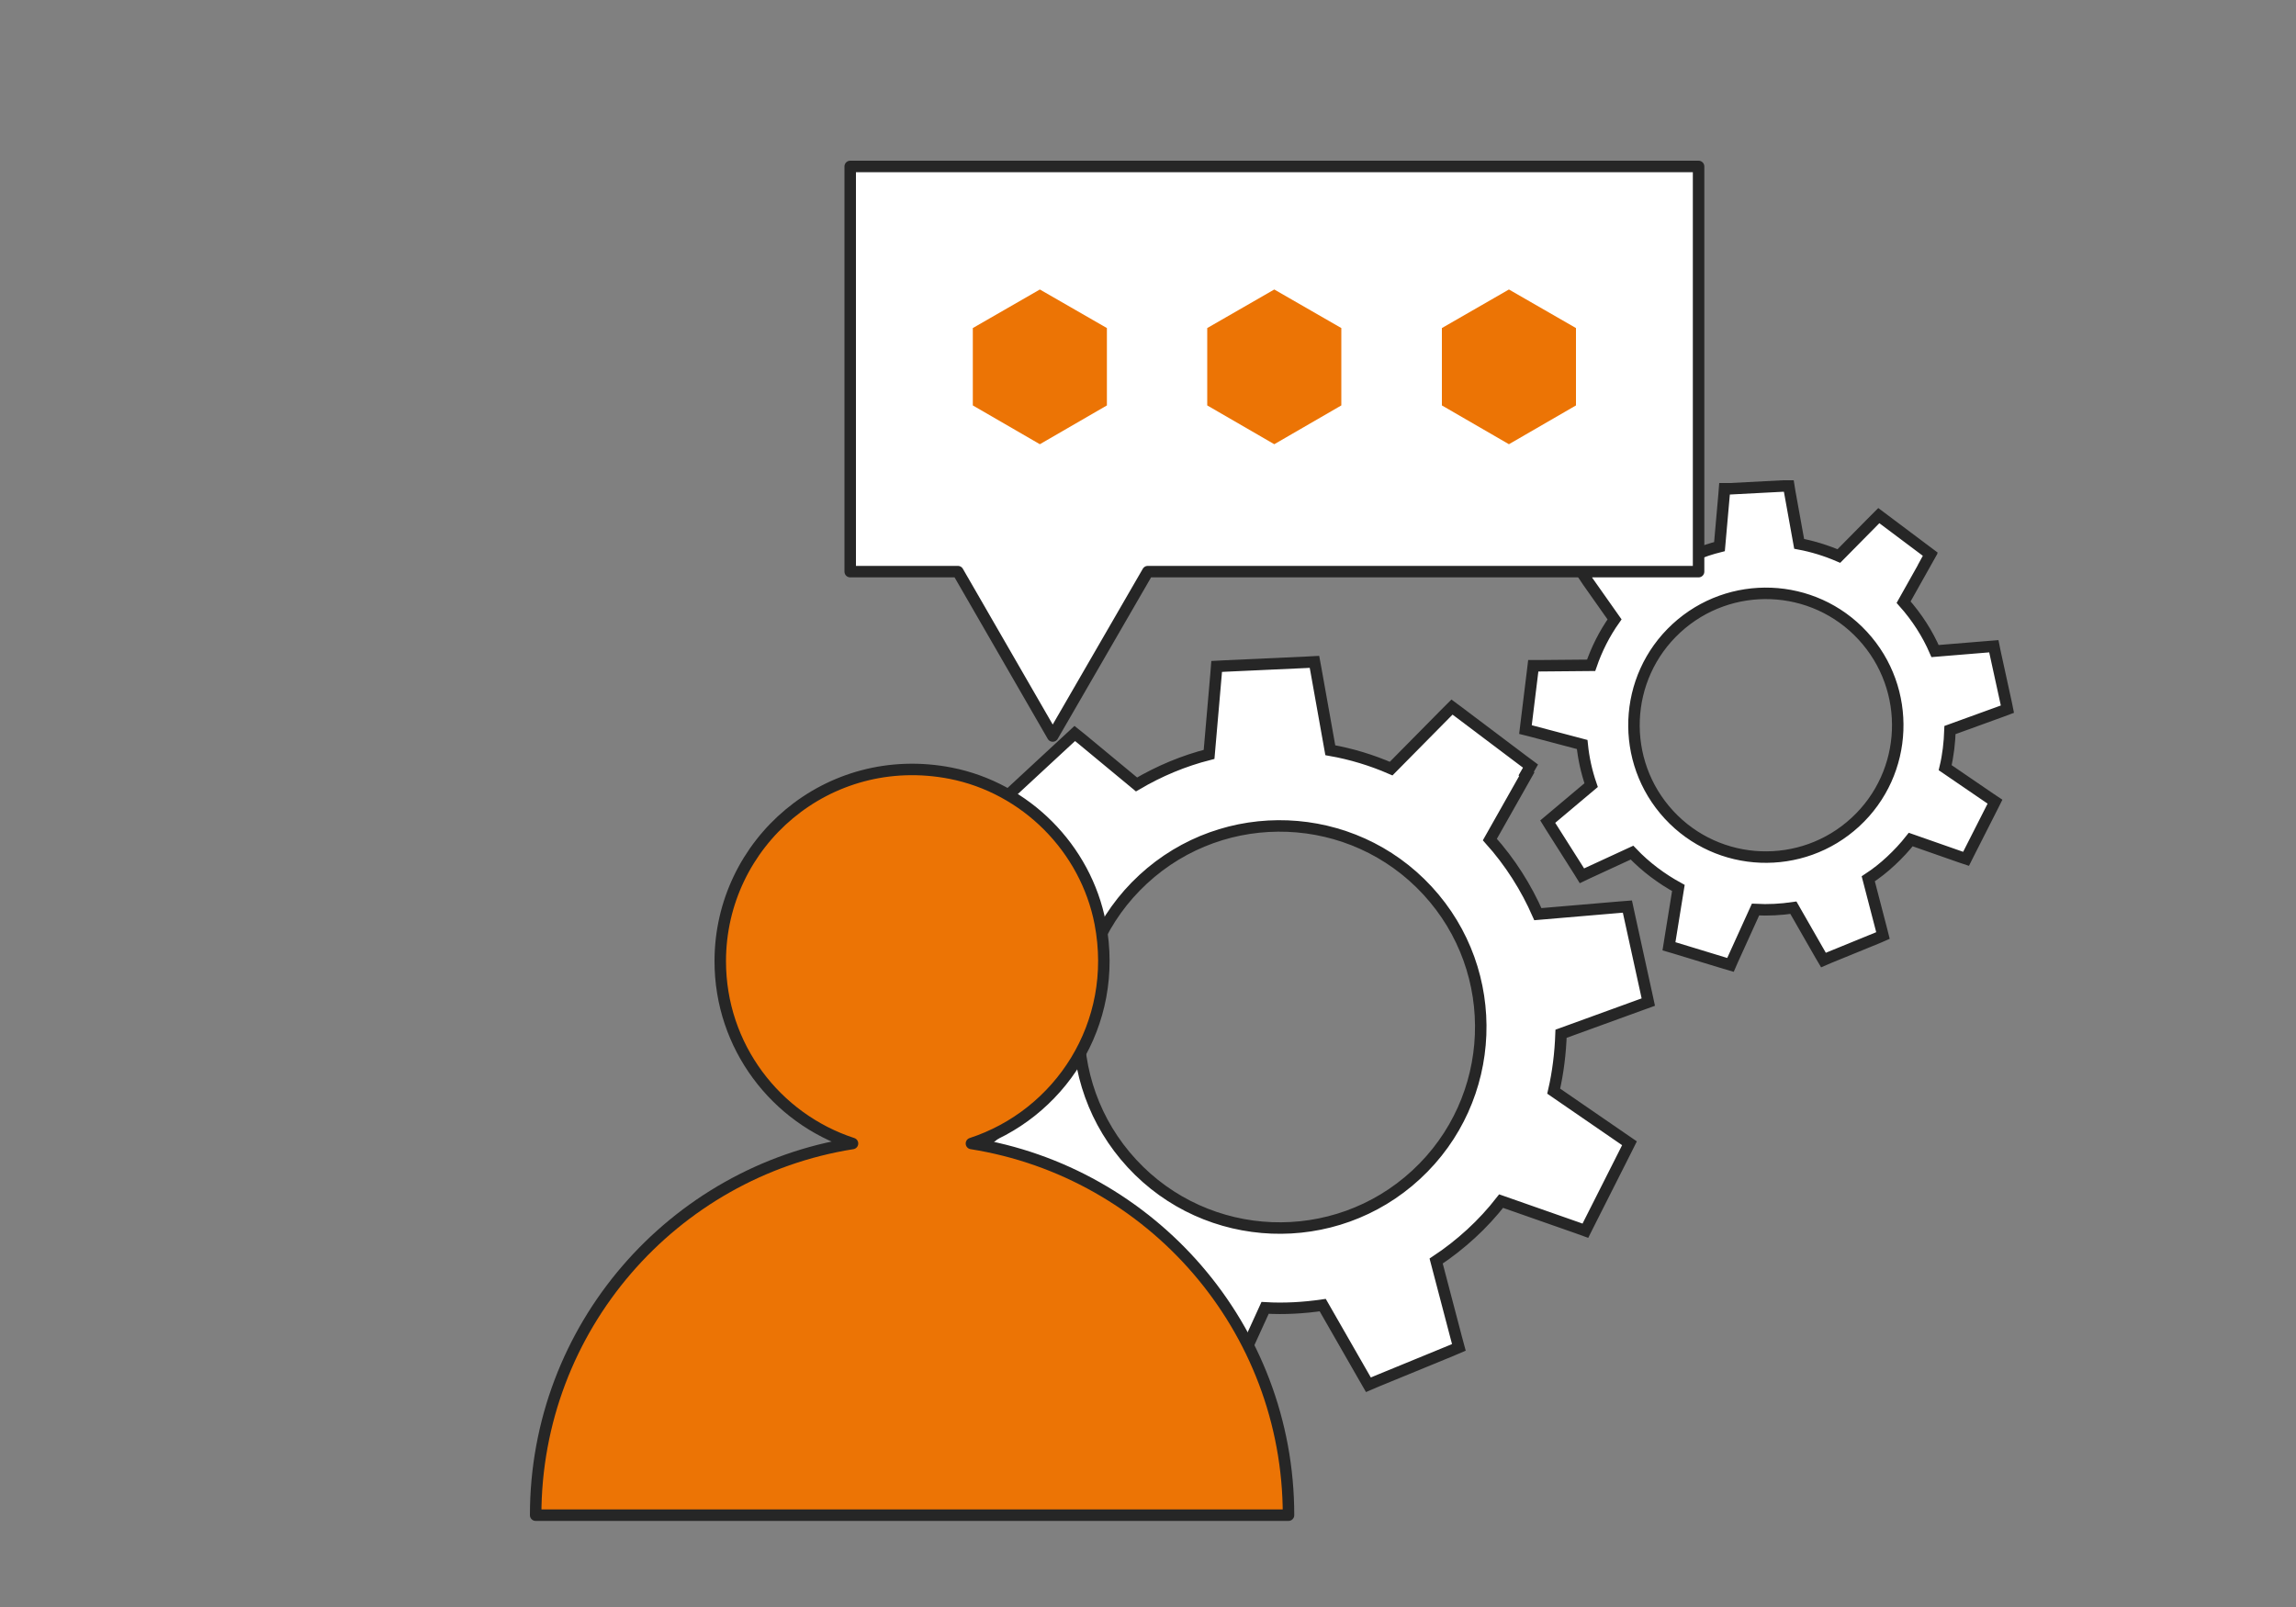 <?xml version="1.0" encoding="UTF-8"?>
<svg id="Ebene_1" data-name="Ebene 1" xmlns="http://www.w3.org/2000/svg" xmlns:xlink="http://www.w3.org/1999/xlink" viewBox="0 0 100 70">
  <rect x="0" y="0" width="100" height="70" fill="#808080" stroke="none"/>
  <defs>
    <style>
      .cls-1, .cls-2 {
        stroke-linecap: round;
        stroke-linejoin: round;
      }

      .cls-1, .cls-2, .cls-3 {
        stroke: #262626;
        stroke-width: .5px;
      }

      .cls-1, .cls-3 {
        fill: #fff;
      }

      .cls-2, .cls-4 {
        fill: #ec7405;
      }

      .cls-3 {
        stroke-miterlimit: 10;
      }
    </style>
    <symbol id="Explaining" viewBox="0 0 64.64 59.25">
      <g>
        <g>
          <path class="cls-3" d="M43.39,26.7l.19-.33-.31-.23-2.8-2.11-.31-.23-.27.27-2.38,2.41c-.85-.37-1.74-.64-2.65-.8l-.62-3.47-.07-.38-.38.02-3.5.16-.38.02-.03.38-.3,3.45c-1.1.28-2.16.72-3.16,1.31l-2.39-1.98-.3-.24-.28.26-2.57,2.38-.28.26.22.31,1.79,2.54c-.67.95-1.19,1.98-1.55,3.05l-3.46.03h-.38s-.05.38-.05.38l-.43,3.48-.05.38.37.1,3.41.89c.09.91.29,1.82.59,2.7l-2.59,2.18-.29.25.21.32,1.88,2.96.21.32.35-.16,2.97-1.38c.92.96,1.96,1.74,3.08,2.34l-.57,3.49-.06.38.37.11,3.35,1.02.37.11.16-.35,1.52-3.33c.84.05,1.68,0,2.51-.12l1.8,3.14.19.33.35-.15,3.24-1.33.35-.15-.1-.37-.89-3.39c.53-.35,1.04-.75,1.52-1.19s.92-.92,1.31-1.42l3.31,1.16.36.13.17-.34,1.58-3.13.17-.34-.32-.22-2.98-2.05c.19-.82.29-1.66.32-2.5l3.44-1.25.36-.13-.08-.37-.75-3.42-.08-.37-.38.03-3.52.3c-.51-1.16-1.2-2.26-2.09-3.25l1.61-2.85ZM26.22,43.68c-3.28-3.55-3.06-9.1.49-12.38s9.1-3.06,12.38.49c3.28,3.55,3.06,9.1-.49,12.38s-9.1,3.06-12.38-.49Z"/>
          <path class="cls-3" d="M60.87,17.36l.12-.22-.2-.15-1.84-1.38-.2-.15-.18.18-1.56,1.58c-.56-.24-1.14-.42-1.73-.53l-.41-2.27-.04-.25h-.25s-2.3.12-2.3.12h-.25s-.02.26-.02.26l-.2,2.26c-.72.18-1.42.47-2.07.86l-1.57-1.3-.19-.16-.18.17-1.69,1.56-.18.17.14.21,1.17,1.66c-.44.62-.78,1.3-1.02,2l-2.27.02h-.25s-.03.25-.03.25l-.28,2.28-.03.25.24.06,2.23.59c.06.6.19,1.19.39,1.77l-1.7,1.43-.19.16.13.21,1.23,1.94.13.21.23-.11,1.95-.9c.6.63,1.29,1.14,2.02,1.54l-.37,2.29-.04.25.24.07,2.2.67.24.07.1-.23.99-2.18c.55.03,1.1,0,1.65-.08l1.18,2.06.13.22.23-.1,2.13-.87.23-.1-.06-.24-.58-2.23c.35-.23.68-.49.99-.78s.6-.6.86-.93l2.17.76.24.08.11-.22,1.04-2.05.11-.22-.21-.14-1.96-1.34c.13-.54.19-1.09.21-1.64l2.26-.82.24-.09-.05-.25-.49-2.24-.05-.25-.25.02-2.31.19c-.33-.76-.79-1.48-1.37-2.13l1.05-1.87ZM49.61,28.49c-2.15-2.33-2.01-5.97.32-8.12,2.33-2.15,5.97-2.01,8.12.32,2.15,2.33,2.01,5.97-.32,8.12s-5.97,2.01-8.12-.32Z"/>
        </g>
        <g>
          <polygon class="cls-1" points="50.9 .25 13.95 .25 13.95 17.9 13.95 17.9 18.64 17.9 22.77 25.06 26.91 17.9 50.9 17.9 50.9 .25 50.9 .25"/>
          <g>
            <polygon class="cls-4" points="45.56 10.66 45.56 7.29 42.64 5.61 39.72 7.29 39.72 10.66 42.64 12.35 45.56 10.66"/>
            <polygon class="cls-4" points="35.34 10.66 35.34 7.29 32.42 5.61 29.5 7.29 29.5 10.66 32.42 12.35 35.34 10.66"/>
            <polygon class="cls-4" points="25.13 10.66 25.13 7.29 22.21 5.61 19.29 7.29 19.29 10.66 22.21 12.35 25.13 10.66"/>
          </g>
        </g>
        <path class="cls-2" d="M19.23,42.81c3.83-1.25,6.45-5.19,5.61-9.59-.63-3.27-3.25-5.9-6.52-6.54-5.35-1.04-10.03,3.03-10.03,8.19,0,3.71,2.42,6.85,5.76,7.94C6.23,44.05.25,50.83.25,59h32.79c0-8.17-5.98-14.95-13.81-16.19Z"/>
      </g>
    </symbol>
  </defs>
  <use width="64.64" height="59.25" transform="translate(23.08 7)" xlink:href="#Explaining"/>
</svg>